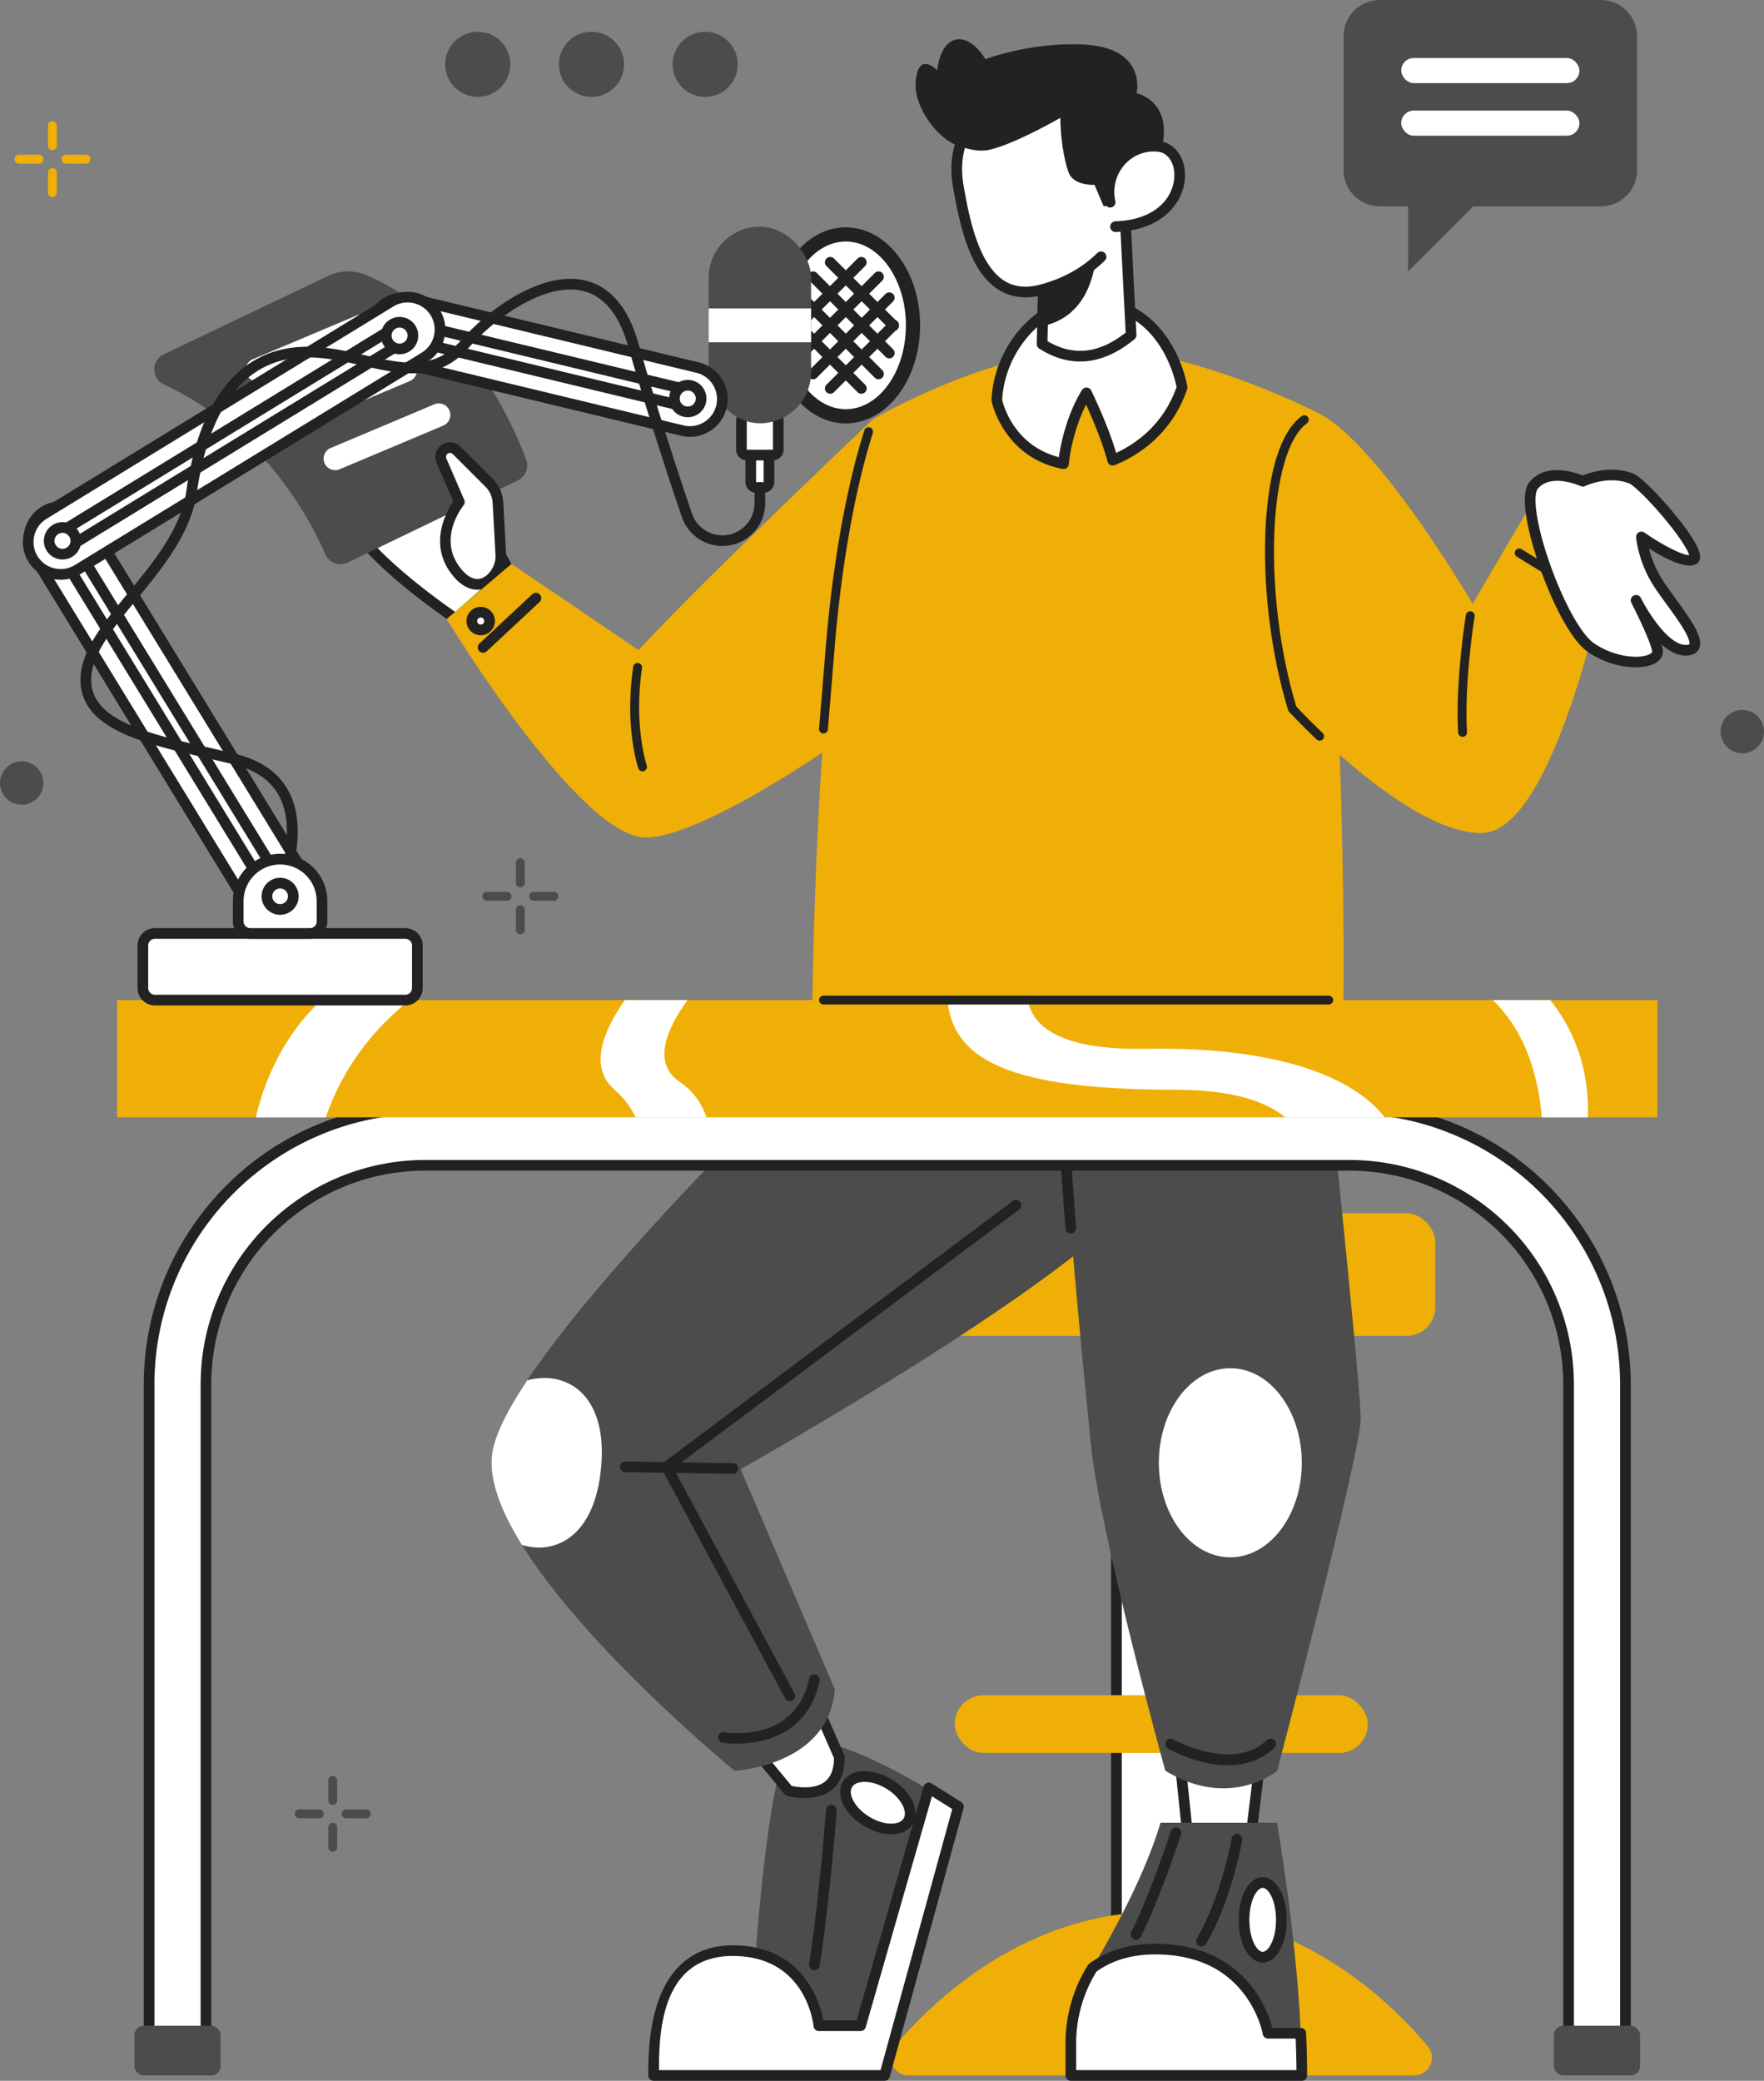 <svg xmlns="http://www.w3.org/2000/svg" id="b" width="992.92" height="1171.13"><rect width="100%" height="100%" fill="#808080" stroke="none"/><defs><style>.p{fill:#efaf07}.q{fill:#fff}.r{fill:#4c4c4c}.s{fill:#222}</style></defs><g id="c"><path d="M678.92 682.88v423h-50.5v-423z" class="q"/><path d="M678.92 1108.88h-50.5c-1.66 0-3-1.34-3-3v-423c0-1.66 1.34-3 3-3h50.5c1.66 0 3 1.34 3 3v423c0 1.66-1.34 3-3 3m-47.5-6h44.5v-417h-44.5z" class="s"/><rect width="308.5" height="69" x="499.42" y="682.88" class="p" rx="16.25" ry="16.25"/><rect width="232.5" height="32.5" x="537.42" y="954.13" class="p" rx="16.25" ry="16.25"/><path d="M795.95 1168.13H511.39c-8.55 0-13.21-9.99-7.7-16.52 22.36-26.54 74.04-75.73 149.98-75.73s127.62 49.19 149.98 75.73c5.51 6.54.85 16.52-7.7 16.52" class="p"/></g><g id="d"><path d="M448.92 978.4c-15.5 0-23.5 120.98-23.5 120.98v49.5h64.5l39.5-137.22s-49.76-33.26-80.5-33.26" class="r"/><path d="m522.79 1006.33-38.38 133.8h-23.5s-4-42.25-48.5-42.25-44.5 54-44.5 70.25h130l41.58-151.3z" class="q"/><path d="M497.92 1171.13h-130c-1.66 0-3-1.34-3-3 0-8.51 0-26.21 5.74-42.23 7.27-20.29 21.71-31.02 41.76-31.02 39.9 0 49.18 32.52 51.06 42.25h18.68l37.75-131.63a3.001 3.001 0 0 1 4.48-1.72l16.7 10.5c1.12.71 1.65 2.06 1.3 3.33l-41.58 151.3a3.006 3.006 0 0 1-2.89 2.21Zm-127-6h124.71l40.38-146.94-11.44-7.19-37.28 129.96a3 3 0 0 1-2.88 2.17h-23.5c-1.55 0-2.84-1.18-2.99-2.72-.16-1.61-4.35-39.53-45.51-39.53s-41.38 45.26-41.49 64.25" class="s"/><path d="M458.42 1108.88q-.225 0-.45-.03a3.004 3.004 0 0 1-2.52-3.42c6.16-40.66 9.44-86.31 9.47-86.76a3.002 3.002 0 1 1 5.99.43c-.03.46-3.33 46.34-9.53 87.24a2.996 2.996 0 0 1-2.96 2.55Z" class="s"/><ellipse cx="494.11" cy="1014.63" class="q" rx="12.25" ry="20" transform="rotate(-58.58 494.123 1014.64)"/><path d="M501.65 1032.39c-4.97 0-10.46-1.69-15.48-4.75-5.02-3.07-9.04-7.2-11.31-11.63-2.51-4.91-2.64-9.66-.37-13.38 4.46-7.3 16.57-7.75 27.58-1.02 5.02 3.07 9.04 7.2 11.31 11.63 2.51 4.91 2.64 9.66.37 13.38s-6.56 5.77-12.07 5.77zm-14.99-29.5c-3.35 0-5.94 1.06-7.05 2.88-1.54 2.52-.29 5.79.59 7.52 1.77 3.46 5 6.74 9.09 9.24s8.47 3.87 12.35 3.87h.02c1.94 0 5.42-.38 6.96-2.9s.29-5.79-.59-7.52c-1.77-3.46-5-6.74-9.09-9.24-4.38-2.68-8.75-3.85-12.28-3.85" class="s"/><path d="m422.42 981.88 21.5 26s29 8 28.5-19l-14-32z" class="q"/><path d="M452.92 1011.99c-5.28 0-9.47-1.12-9.8-1.21-.59-.16-1.12-.51-1.51-.98l-21.5-26c-.53-.65-.77-1.49-.66-2.32s.57-1.58 1.26-2.06l36-25c.74-.51 1.67-.67 2.53-.42.86.24 1.57.86 1.93 1.68l14 32c.16.36.24.75.25 1.15.16 8.46-2.35 14.76-7.45 18.72-4.52 3.51-10.24 4.44-15.05 4.44m-7.33-6.8c2.96.63 12.73 2.26 18.72-2.4 3.41-2.65 5.13-7.12 5.12-13.27l-12.29-28.1-30.32 21.06 18.78 22.71Z" class="s"/><path d="M645.92 665.88c-26 47-229 161-229 161l53 124c-3.5 43.25-56.5 45.75-56.5 45.75s-83-68.1-119.67-127.12c-11.55-18.58-18.51-36.26-16.83-50.63 1.22-10.48 8.55-25.05 19.82-41.97 53.19-79.89 194.18-212.03 194.18-212.03 141-125 181 54 155 101" class="r"/><path d="M337.92 829.88c-4.68 36.27-26.7 45.16-44.17 39.63-11.55-18.58-18.51-36.26-16.83-50.63 1.22-10.48 8.55-25.05 19.82-41.97 22.42-6.16 46.92 8.45 41.18 52.97" class="q"/><path d="M444.59 957.55c-1.07 0-2.1-.57-2.65-1.58l-69.33-129c-.7-1.31-.34-2.93.84-3.82L570 676c1.33-1 3.21-.72 4.2.6.99 1.33.72 3.21-.6 4.2L379.11 826.4l68.11 126.73a2.998 2.998 0 0 1-2.64 4.42Z" class="s"/><path d="M414.59 981.35c-4.65 0-7.72-.49-7.84-.51a3.015 3.015 0 0 1-2.46-3.46 3.01 3.01 0 0 1 3.46-2.46c1.63.27 39.95 6.25 47.73-30.17a3.01 3.01 0 0 1 3.56-2.31c1.62.35 2.65 1.94 2.31 3.56-6.68 31.26-33.32 35.34-46.76 35.34ZM412.58 829.55h-.05l-60.67-1a2.996 2.996 0 0 1-2.95-3.05 3 3 0 0 1 3-2.95h.05l60.67 1c1.66.03 2.98 1.39 2.95 3.05a3 3 0 0 1-3 2.95" class="s"/></g><g id="e"><path d="m709.42 990.02-6.5 53.32c0 5.31-33.5 8.16-33.5 0 0-2.96-6-59.07-6-59.07z" class="q"/><path d="M683.6 1051.45c-3 0-7.3-.23-10.77-1.32-5.57-1.74-6.41-5-6.41-6.79-.03-2.29-3.59-36.39-5.98-58.75a3.004 3.004 0 0 1 3.35-3.3l46 5.75c1.64.21 2.81 1.7 2.61 3.34l-6.48 53.19c-.41 7.79-21.41 7.88-22.31 7.88Zm-16.8-63.73c1.42 13.28 5.62 52.95 5.62 55.62.16.23 1.62 1.27 5.81 1.8 8.94 1.13 19.58-.93 21.76-2.53l6.09-49.99-39.28-4.91Zm33.12 55.62" class="s"/><path d="M732.75 1168.13h-130v-18.18c0-14.39 3.9-28.5 11.26-40.86.28-.47.57-.95.86-1.44 12.02-20.31 29.87-53.09 38.38-81.77h65.5s10.8 60.56 13.43 118.5c.36 8.02.57 16 .57 23.75" class="r"/><path d="M639.42 1091.8c-.46 0-.92-.11-1.36-.33a2.997 2.997 0 0 1-1.32-4.03c10.44-20.55 22.2-56.47 22.32-56.83a2.99 2.99 0 0 1 3.78-1.92c1.58.51 2.44 2.21 1.92 3.78-.49 1.49-12.02 36.72-22.67 57.68a3 3 0 0 1-2.68 1.64ZM676.25 1095.55c-.52 0-1.04-.13-1.52-.42a2.99 2.99 0 0 1-1.05-4.11c13.57-22.93 19.57-56 19.63-56.33a3.01 3.01 0 0 1 3.48-2.43c1.63.29 2.72 1.85 2.43 3.48-.25 1.4-6.26 34.48-20.37 58.33-.56.95-1.56 1.47-2.58 1.47Z" class="s"/><ellipse cx="710.75" cy="1080.55" class="q" rx="10.5" ry="21"/><path d="M710.75 1104.55c-7.7 0-13.5-10.32-13.5-24s5.8-24 13.5-24 13.5 10.32 13.5 24-5.8 24-13.5 24m0-42c-3.13 0-7.5 6.85-7.5 18s4.37 18 7.5 18 7.5-6.85 7.5-18-4.37-18-7.5-18" class="s"/><path d="M732.75 1168.13h-130v-18.18c0-14.39 3.9-28.5 11.26-40.86.28-.47.57-.95.86-1.44 8.19-6.08 19.6-10.65 35.38-10.65 55.5 0 63.5 47.38 63.5 47.38h18.43c.36 8.02.57 16 .57 23.75" class="q"/><path d="M732.75 1171.13h-130c-1.66 0-3-1.34-3-3v-18.18a82.9 82.9 0 0 1 11.68-42.39l.86-1.43c.2-.34.47-.64.79-.88 10.05-7.46 22.55-11.24 37.17-11.24 29.91 0 46.39 13.53 54.96 24.88 6.9 9.14 9.85 18.23 10.94 22.5h16.03c1.6 0 2.92 1.26 3 2.87.38 8.47.57 16.5.57 23.88 0 1.66-1.34 3-3 3Zm-127-6h123.99c-.04-5.6-.18-11.54-.43-17.75h-15.55c-1.46 0-2.71-1.06-2.96-2.5-.02-.11-2.05-11.46-10.53-22.59C689 1107.5 672.18 1100 650.26 1100c-13.07 0-24.2 3.27-33.12 9.71l-.55.92a76.9 76.9 0 0 0-10.84 39.32z" class="s"/><path d="M741.92 550.88s24 227.67 24 247.33-47 198.42-47 198.42-26.39 22.25-63 0c0 0-37-133.75-42-184.75s-17.22-168.94-16.38-228.09 105.38-119.91 144.38-32.91" class="r"/><path d="M602.75 694.21c-1.55 0-2.86-1.19-2.99-2.76-3.8-47.71-5.56-83.95-5.22-107.7.15-10.39 3.41-21.39 9.43-31.8a3.016 3.016 0 0 1 4.1-1.1c1.43.83 1.92 2.66 1.09 4.1-5.51 9.53-8.49 19.51-8.62 28.88-.33 23.56 1.42 59.61 5.2 107.13.13 1.65-1.1 3.1-2.75 3.23h-.24Z" class="s"/><ellipse cx="692.52" cy="823.29" class="q" rx="40.23" ry="53.21"/><path d="M691.14 993.5c-17.07 0-32.73-8.78-33.71-9.34-1.44-.82-1.94-2.65-1.12-4.09s2.65-1.94 4.09-1.12c.44.25 33.38 18.62 52.79.42a3 3 0 0 1 4.24.14 3 3 0 0 1-.14 4.24c-7.82 7.33-17.19 9.76-26.16 9.76Z" class="s"/></g><g id="f"><path d="m286.79 321.71-36.88-66.83-50.67 43.17c13.37 16.88 33.34 33.57 57.17 50.17l30.38-26.5Z" class="q"/><path d="M256.42 351.21c-.6 0-1.2-.18-1.71-.54-26.4-18.38-45.3-34.99-57.8-50.77-1-1.27-.82-3.1.41-4.15l50.67-43.17a2.995 2.995 0 0 1 4.57.83l36.88 66.83c.68 1.24.41 2.78-.65 3.71l-30.38 26.5a3 3 0 0 1-1.97.74Zm-53-52.78c11.82 14.27 29.13 29.35 52.79 45.98l26.78-23.37-33.93-61.5z" class="s"/><path d="M92.29 216.42c24.31 11.24 65.1 37.74 90.88 95.56 2.15 4.83 7.9 6.9 12.66 4.6l95.59-46.16a9.4 9.4 0 0 0 4.73-11.74c-7.99-21.51-34.18-79.93-89.72-103.74-7-3-14.94-2.91-21.81.37l-92.4 44.1c-7.18 3.43-7.14 13.68.07 17.01" class="r"/><path d="m191.19 264.12 58.33-24.58c3.31-1.39 4.86-5.21 3.47-8.51s-5.21-4.86-8.51-3.47l-58.33 24.58c-3.31 1.39-4.86 5.21-3.47 8.51s5.21 4.86 8.51 3.47M172.36 239.05l58.33-24.58c3.31-1.39 4.86-5.21 3.47-8.51s-5.21-4.86-8.51-3.47l-58.33 24.58c-3.31 1.39-4.86 5.21-3.47 8.51s5.21 4.86 8.51 3.47M147.32 214.18l58.33-24.58c3.31-1.39 4.86-5.21 3.47-8.51s-5.21-4.86-8.51-3.47l-58.33 24.58c-3.31 1.39-4.86 5.21-3.47 8.51s5.21 4.86 8.51 3.47M249.4 253.65a5.24 5.24 0 0 0-.91 5.57l10.09 23.33s-15.83 19.5-2.67 37.83c13.17 18.33 26.5 2.83 26-7.5-.34-7.08-1.16-21.6-1.63-30.03-.24-4.17-2-8.09-4.95-11.04l-18.35-18.35a5.224 5.224 0 0 0-7.59.21Z" class="q"/><path d="M268.7 331.88c-4.12 0-9.63-1.96-15.22-9.75-12.13-16.89-1.88-34.72 1.67-39.95l-9.42-21.76a8.25 8.25 0 0 1 1.43-8.76 8.27 8.27 0 0 1 5.9-2.73 8.25 8.25 0 0 1 6.04 2.41l18.35 18.35a19.95 19.95 0 0 1 5.82 13c.46 8.15 1.29 22.89 1.63 30.06.33 6.77-4.37 15.79-11.89 18.41-1.14.4-2.62.74-4.33.74Zm-17.07-76.22c-.58.65-.73 1.58-.39 2.37l10.09 23.33c.44 1.03.28 2.21-.42 3.08-.58.72-14.2 17.98-2.56 34.19 2.95 4.11 7.55 8.64 12.7 6.85 4.77-1.66 8.09-7.95 7.87-12.45-.35-7.15-1.17-21.87-1.63-30.01-.19-3.43-1.64-6.66-4.07-9.09l-18.35-18.35c-.44-.44-1.01-.67-1.64-.65-.62.02-1.18.28-1.6.74Z" class="s"/><path d="M491.18 236.14s-95.26 90.24-131.76 129.74l-71.5-48.5-36.5 31s74.5 123 112 123 144.5-75.5 180-110 27.53-172.48-52.24-125.24" class="p"/><path d="M361.67 434.13c-1.04 0-2.01-.65-2.37-1.69-.32-.95-7.89-23.71-2.86-57.18.21-1.37 1.48-2.3 2.84-2.1 1.37.21 2.31 1.48 2.1 2.84-4.84 32.18 2.57 54.6 2.65 54.82.44 1.31-.26 2.73-1.56 3.17-.27.09-.54.13-.8.13Z" class="s"/><path d="m271.92 364.38 29.75-27.75" class="q"/><path d="M271.92 367.38a2.995 2.995 0 0 1-2.04-5.19l29.75-27.75a3 3 0 0 1 4.24.15 3 3 0 0 1-.15 4.24l-29.75 27.75c-.58.54-1.31.81-2.05.81Z" class="s"/><circle cx="270.58" cy="349.55" r="5" class="q"/><path d="M270.58 357.55c-4.41 0-8-3.59-8-8s3.59-8 8-8 8 3.59 8 8-3.59 8-8 8m0-10c-1.1 0-2 .9-2 2s.9 2 2 2 2-.9 2-2-.9-2-2-2" class="s"/></g><g id="g"><path d="M742.83 232.87s-83.74-43.26-141.13-35.91-110.52 39.18-110.52 39.18c-35.98 102.68-34.29 375.78-34.29 375.78s64.25 17.02 237.8 7.7l2.52-44.28c.19-3.4 3.03-6.04 6.44-5.99 3.53.05 6.34 2.97 6.26 6.49l-.97 43.99c26.24-.06 46.27-3.12 46.27-3.12 5.49-185.79-12.38-383.85-12.38-383.85Z" class="p"/><path d="M463.53 412.81h-.21a2.5 2.5 0 0 1-2.29-2.7l4.02-48.86c3.92-45.41 11.54-87.69 21.48-119.08a2.505 2.505 0 0 1 3.14-1.63c1.32.42 2.05 1.82 1.63 3.14-9.83 31.05-17.38 72.95-21.27 117.99l-4.02 48.85a2.494 2.494 0 0 1-2.49 2.29Z" class="s"/><path d="M665.38 218.09c-8.49 24.9-27.2 36.16-39.08 40.92-4.46-16.94-14.76-37.88-14.76-37.88-8.56 13.93-12.28 31.77-12.91 39.83-31.69-6.13-37.54-35.68-37.54-35.68 1.47-30.19 25.44-54.69 47.56-55.65 48.89-2.12 56.72 48.46 56.72 48.46Z" class="q"/><path d="M598.63 263.97c-.19 0-.38-.02-.57-.05-33.29-6.43-39.85-37.73-39.91-38.05-.05-.24-.07-.48-.05-.73 1.62-33.25 27.88-57.52 50.42-58.5 26.69-1.15 41.55 12.84 49.34 24.79 8.33 12.77 10.4 25.66 10.48 26.2.07.48.03.97-.12 1.43-9.07 26.58-29.45 38.19-40.8 42.74-.8.32-1.7.28-2.46-.1a3 3 0 0 1-1.55-1.92c-3-11.41-8.79-24.83-12.09-32.07-6.08 12.07-9.11 26.15-9.69 33.49a3 3 0 0 1-1.17 2.15c-.53.4-1.17.61-1.82.61Zm-34.52-38.93c.73 3.18 6.76 25.73 31.91 32.26 1.22-8.93 4.96-24.7 12.96-37.73.57-.93 1.63-1.48 2.7-1.43 1.09.05 2.07.69 2.55 1.67.4.81 9.22 18.83 14.03 35.09 10.55-4.87 26.39-15.47 34.02-37.05-.54-2.76-2.93-13.22-9.56-23.31-10.09-15.36-24.86-22.73-43.94-21.91-19.83.86-43.06 23.42-44.67 52.4Z" class="s"/></g><g id="h"><path d="M742.83 232.87c34.09 18.01 86.09 107.01 86.09 107.01l31.25-53.25 46.01 27.89s-29.76 154.36-72.26 154.36-106.5-70-106.5-70c-21-69-16.58-163.33 15.41-166.01" class="p"/><path d="M823.25 414.71c-1.32 0-2.42-1.03-2.49-2.36-1.66-28.94 4.3-65.84 4.36-66.21.22-1.36 1.5-2.29 2.87-2.06 1.36.22 2.29 1.51 2.06 2.87-.06.36-5.94 36.74-4.3 65.12.08 1.38-.97 2.56-2.35 2.64zM895.61 338.56c-.45 0-.9-.12-1.31-.37l-40.48-24.84a2.5 2.5 0 0 1-.82-3.44 2.5 2.5 0 0 1 3.44-.82l40.48 24.84c1.18.72 1.54 2.26.82 3.44-.47.77-1.29 1.19-2.13 1.19" class="s"/><circle cx="892.51" cy="318.35" r="4.29" class="q"/><path d="M892.51 325.65c-4.02 0-7.29-3.27-7.29-7.29s3.27-7.29 7.29-7.29 7.29 3.27 7.29 7.29-3.27 7.29-7.29 7.29m0-8.59c-.71 0-1.29.58-1.29 1.29s.58 1.29 1.29 1.29 1.29-.58 1.29-1.29-.58-1.29-1.29-1.29M742.78 416.87c-.62 0-1.24-.23-1.73-.69-9.39-8.97-15.42-15.55-15.48-15.61-.25-.27-.44-.6-.55-.96-9.26-30.43-13.93-66.46-12.81-98.84.68-19.72 4.25-54.59 20.47-66.56 1.11-.82 2.68-.58 3.5.53s.58 2.68-.53 3.5c-21.99 16.23-24.98 96.52-6.01 159.37 1.45 1.56 6.93 7.39 14.86 14.96 1 .95 1.04 2.54.08 3.53-.49.51-1.15.77-1.81.77Z" class="s"/><path d="M890.92 270.88s-18.67-8.67-27.67 2.33 15.33 79.67 32.33 91.33 39 9.33 37.33 1.33-12-28-12-28 14.81 30.02 29.33 28c12-1.67-8-24-16.67-37.33s-9.67-26.33-9.67-26.33 23.33 16.33 29.33 12.67-27.78-42.84-35.33-45.67c-13.33-5-27 1.67-27 1.67Z" class="q"/><path d="M920.7 375.58c-8.13 0-18.23-2.68-26.82-8.56-14.62-10.03-31.58-53.94-34.92-77.28-1.31-9.19-.67-15.21 1.96-18.43 8.98-10.98 25.25-5.58 29.97-3.7 3.92-1.61 16-5.74 28.07-1.21 6.04 2.27 19.93 18.55 21.5 20.4 5.89 6.96 15.86 19.58 16.46 25.87.28 2.97-1.38 4.33-2.11 4.77-5.47 3.34-17.95-3.28-26.66-8.79 1.21 4.76 3.54 11.49 7.94 18.27 1.86 2.86 4.26 6.16 6.81 9.65 10.05 13.79 15.98 22.58 13.54 28.33-.65 1.53-2.18 3.45-5.78 3.95-5.5.76-10.81-2.03-15.5-6.17.29.94.53 1.82.69 2.59.61 2.95-.63 5.7-3.42 7.56-2.7 1.8-6.86 2.76-11.73 2.76Zm-44.24-104.94c-4.01 0-8.1 1.07-10.89 4.48-.53.64-2.13 3.53-.66 13.78 3.37 23.63 20.31 64.9 32.37 73.18 12.17 8.35 26.97 8.99 31.82 5.76 1.01-.68.92-1.11.88-1.34-1.33-6.36-8.75-21.35-11.05-25.9-.33-.63-.56-1.1-.7-1.38a3.005 3.005 0 0 1 1.34-4.01c1.47-.74 3.26-.16 4.02 1.3.06.11.3.57.67 1.3 4.27 8.12 16.05 26.43 25.59 25.1.86-.12 1.08-.34 1.08-.34 0-.01.75-1.5-2.73-7.59-2.57-4.5-6.41-9.77-10.13-14.88-2.59-3.56-5.04-6.92-6.99-9.92-8.98-13.82-10.1-27.18-10.14-27.74-.09-1.16.5-2.26 1.5-2.84 1.01-.58 2.25-.52 3.21.15 10.2 7.14 21.39 12.73 25.16 12.73h.03c-.78-2.71-4.91-9.88-14.4-21.18-9.04-10.77-17.19-18.4-19.56-19.29-11.98-4.5-24.5 1.49-24.63 1.55-.81.4-1.76.41-2.58.03-.13-.06-6.57-2.97-13.2-2.97Z" class="s"/></g><g id="i"><path d="m632.54 107.17 1.53 30.04 2.62 51.39c-16.32 13.39-32.99 15.97-50.12 5.07l.52-24.01.79-36.36 44.65-26.13Z" class="q"/><path d="M608.01 203.47c-7.73 0-15.43-2.42-23.05-7.28a3.02 3.02 0 0 1-1.39-2.6l1.32-60.37c.02-1.04.58-2 1.48-2.52l44.66-26.13a3 3 0 0 1 4.51 2.44l4.14 81.43c.05.95-.36 1.87-1.09 2.47-10.19 8.37-20.42 12.55-30.58 12.55Zm-18.41-11.46c14.56 8.61 28.98 7.04 44.01-4.79l-3.82-74.97-38.95 22.79z" class="s"/><path d="M617.12 116.19c.81 13.56 5.63 59.58-30.33 67.38l1.1-50.27z" class="s"/></g><g id="j"><path d="M541.89 117.89c5.19 24.31 15.55 52.94 44.55 45.12 34.47-9.3 54.42-36.59 51.07-70s-20.8-50.54-60.35-42.32c-3.53.73-6.82 1.71-9.87 2.9-22.31 8.73-31.78 29.06-27.89 51.26.7 4.01 1.5 8.45 2.49 13.04" class="q"/><path d="M577.19 167.32c-5.6 0-10.71-1.45-15.26-4.35-15.97-10.17-21.52-35.06-25.48-57.59-2.38-13.57-.07-26.17 6.67-36.42 7.09-10.79 18.66-18.12 33.44-21.19 1.62-.34 3.21.7 3.55 2.33.34 1.62-.7 3.21-2.33 3.55-25.97 5.4-39.87 25.3-35.42 50.71 2.69 15.37 7.71 43.97 22.79 53.57 5.75 3.66 12.46 4.38 20.52 2.21 12.85-3.47 23.6-9.43 31.97-17.74a2.99 2.99 0 0 1 4.24.02 2.99 2.99 0 0 1-.02 4.24c-8.99 8.92-20.96 15.58-34.63 19.27-3.5.94-6.85 1.42-10.04 1.42Z" class="s"/><path d="M648.64 98.13s-4.2 8.01-9.84 14.96l-17.57 3.04-5.15-12.11s-11.28.74-14.43-6.58c0 0-.08-.16-.21-.51-.87-2.42-4.38-13.23-4.6-30.61 0 0-25.67 14.88-40.19 18.04-5.22 1.14-11.61-.21-17.67-2.42-12.12-4.42-24.23-22.04-23.62-34.93 0-.08 0-.16.01-.25 1.12-18.91 12.2-7.11 12.2-7.11s1.12-15.25 10.36-17.35c9.28-2.1 16.73 11.05 16.73 11.05s24.41-9.59 54.58-8.32c36.8 1.55 30.53 27.46 30.53 27.46s27.56 5.62 8.84 45.64Z" class="s"/><path d="M624.87 113.81c-3.05-13.78 5.32-27.8 19.08-30.94 2.8-.64 5.78-.83 8.89-.34 17.78 2.76 17.67 43.47-24.92 45.05z" class="q"/><path d="M627.92 130.58a3 3 0 0 1-3-2.89 3 3 0 0 1 2.89-3.11c23.47-.87 32.54-13.89 33.18-24.78.44-7.45-3.18-13.47-8.61-14.31-2.54-.4-5.15-.29-7.76.3-12.01 2.74-19.55 15.01-16.82 27.36.36 1.62-.66 3.22-2.28 3.58-1.61.36-3.22-.66-3.58-2.28-3.45-15.56 6.13-31.04 21.34-34.51 3.36-.76 6.73-.89 10.02-.38 8.55 1.33 14.3 9.99 13.68 20.59-.85 14.45-13.22 29.47-38.95 30.42h-.11Z" class="s"/></g><g id="k"><path d="M914.92 779.38v376.75h-32V779.38c0-17.1-3.46-33.3-9.7-48.07-9.36-22.14-25.04-41.03-44.76-54.35a122.8 122.8 0 0 0-32.31-15.53c-11.59-3.6-23.91-5.55-36.73-5.55h-520c-12.82 0-25.14 1.95-36.73 5.55s-22.45 8.87-32.31 15.53c-19.72 13.32-35.4 32.21-44.76 54.35-6.24 14.77-9.7 30.97-9.7 48.07v376.75h-32V779.38c0-16.07 2.45-31.62 6.99-46.24a154.6 154.6 0 0 1 19.58-40.71c16.76-24.81 40.47-44.51 68.4-56.32 18.61-7.88 39.1-12.23 60.53-12.23h520c21.43 0 41.92 4.35 60.53 12.23 27.93 11.81 51.64 31.51 68.4 56.32 8.39 12.4 15.03 26.09 19.58 40.71 4.54 14.62 6.99 30.17 6.99 46.24" class="q"/><path d="M914.92 1159.13h-32c-1.66 0-3-1.34-3-3V779.38c0-16.26-3.18-32.04-9.46-46.9-9.11-21.55-24.21-39.88-43.68-53.03a120 120 0 0 0-31.52-15.15 120.8 120.8 0 0 0-35.84-5.42h-520c-12.21 0-24.27 1.82-35.84 5.42a120 120 0 0 0-31.52 15.15c-19.46 13.15-34.57 31.49-43.68 53.03-6.28 14.86-9.46 30.64-9.46 46.9v376.75c0 1.66-1.34 3-3 3h-32c-1.66 0-3-1.34-3-3V779.38c0-16.05 2.4-31.91 7.12-47.13a157.6 157.6 0 0 1 19.96-41.5c17.27-25.57 41.38-45.42 69.72-57.4 19.54-8.27 40.3-12.47 61.7-12.47h520c21.4 0 42.16 4.19 61.7 12.47 28.33 11.98 52.44 31.83 69.72 57.4a157.6 157.6 0 0 1 19.96 41.5c4.73 15.22 7.12 31.08 7.12 47.13v376.75c0 1.66-1.34 3-3 3m-29-6h26V779.38c0-15.45-2.31-30.7-6.85-45.35a151.9 151.9 0 0 0-19.2-39.92c-16.63-24.61-39.82-43.71-67.08-55.24-18.8-7.96-38.77-11.99-59.36-11.99H239.42c-20.59 0-40.57 4.04-59.36 11.99-27.26 11.53-50.46 30.63-67.08 55.24a151.3 151.3 0 0 0-19.2 39.92c-4.55 14.65-6.85 29.9-6.85 45.35v373.75h26V779.38c0-17.07 3.34-33.63 9.94-49.24 9.56-22.62 25.42-41.87 45.84-55.67a125.7 125.7 0 0 1 33.1-15.91c12.14-3.77 24.8-5.69 37.62-5.69h520c12.82 0 25.48 1.91 37.62 5.69 11.73 3.64 22.87 9 33.1 15.91 20.43 13.8 36.28 33.05 45.84 55.67 6.59 15.61 9.94 32.17 9.94 49.24v373.75Z" class="s"/><rect width="48.5" height="28" x="75.67" y="1140.13" class="r" rx="5.25" ry="5.25"/><rect width="48.5" height="28" x="874.67" y="1140.13" class="r" rx="5.25" ry="5.25" transform="rotate(-180 898.915 1154.13)"/><path d="M65.92 562.88h867v66h-867z" class="p"/><path d="M662.58 613.36c31.84.05 50.29 6.88 60.9 15.52h56c-18.02-23-60.78-39.93-134.9-38.6-48.93.88-63.52-13.24-66.01-27.4h-45.18c3.02 38.31 46.26 50.34 129.19 50.48" class="q"/><path d="M747.92 565.38H463.53a2.5 2.5 0 0 1 0-5h284.39a2.5 2.5 0 0 1 0 5" class="s"/><path d="M872.58 562.88h-32.29c19.55 18.79 25.88 45.4 27.54 66h25.91c1.05-29.27-9-50.8-21.16-66M345.92 613.36c5.38 4.64 9.21 9.96 11.89 15.52h39.93c-2.75-7.75-7.46-14.87-15.15-20-15.76-10.5-7.24-29.92 4.4-46H351.7c-11.68 16.64-20.77 37.55-5.78 50.48M230.62 562.88h-49.64c-23.23 21.37-32.98 48.82-37 66h39.42c10.85-31.87 31-53.17 47.22-66" class="q"/></g><g id="l"><ellipse cx="476.08" cy="183.13" class="s" rx="41.83" ry="55.18"/><path d="M476.08 230.3c-18.66 0-33.83-21.16-33.83-47.18s15.18-47.18 33.83-47.18 33.83 21.16 33.83 47.18-15.18 47.18-33.83 47.18" class="q"/><path d="M449.17 186.31a3 3 0 0 1-2.07-5.17l.18-.18 35.44-35.45a3 3 0 0 1 4.24 0 3 3 0 0 1 0 4.24l-35.73 35.73c-.58.55-1.33.83-2.07.83ZM451.61 201.7c-.77 0-1.54-.29-2.12-.88a3 3 0 0 1 0-4.24l42.9-42.91a3 3 0 0 1 4.24 0 3 3 0 0 1 0 4.24l-42.9 42.91c-.59.59-1.35.88-2.12.88M457.66 213.47c-.77 0-1.54-.29-2.12-.88a3 3 0 0 1 0-4.24l42.9-42.91a3 3 0 0 1 4.24 0 3 3 0 0 1 0 4.24l-42.9 42.91c-.59.59-1.35.88-2.12.88M467.33 221.62c-.77 0-1.54-.29-2.12-.88a3 3 0 0 1 0-4.24l35.62-35.62a2.99 2.99 0 0 1 4.24-.1c1.2 1.14 1.25 3.04.1 4.24l-.18.18-35.55 35.54c-.59.59-1.35.88-2.12.88Z" class="s"/><path d="M503.01 186.31c-.77 0-1.54-.29-2.12-.88l-35.68-35.68a3 3 0 0 1 0-4.24 3 3 0 0 1 4.24 0l35.68 35.68a3 3 0 0 1-2.12 5.12M500.57 201.7c-.77 0-1.54-.29-2.12-.88l-42.9-42.91a3 3 0 0 1 0-4.24 3 3 0 0 1 4.24 0l42.9 42.91a3 3 0 0 1-2.12 5.12M494.51 213.47c-.77 0-1.54-.29-2.12-.88l-42.9-42.91a3 3 0 0 1 0-4.24 3 3 0 0 1 4.24 0l42.9 42.91a3 3 0 0 1-2.12 5.12M484.84 221.62c-.77 0-1.54-.29-2.12-.88l-35.68-35.68a3 3 0 0 1 0-4.24 3 3 0 0 1 4.24 0l35.68 35.68a3 3 0 0 1-2.12 5.12" class="s"/><rect width="10.25" height="21.5" x="422.58" y="252.9" class="q" rx="3.12" ry="3.12"/><path d="M429.71 277.4h-4c-3.38 0-6.12-2.75-6.12-6.12v-15.25c0-3.38 2.75-6.12 6.12-6.12h4c3.38 0 6.12 2.75 6.12 6.12v15.25c0 3.38-2.75 6.12-6.12 6.12m-4-21.5c-.07 0-.12.06-.12.12v15.25c0 .07.06.12.12.12h4c.07 0 .12-.06.12-.12v-15.25c0-.07-.06-.12-.12-.12z" class="s"/><rect width="20.75" height="22.5" x="417.33" y="233.65" class="q" rx="3.13" ry="3.13"/><path d="M434.96 259.15h-14.5c-3.38 0-6.12-2.75-6.12-6.12v-16.25c0-3.38 2.75-6.12 6.12-6.12h14.5c3.38 0 6.12 2.75 6.12 6.12v16.25c0 3.38-2.75 6.12-6.12 6.12m-14.5-22.5c-.07 0-.12.06-.12.12v16.25c0 .07.06.12.12.12h14.5c.07 0 .12-.06.12-.12v-16.25c0-.07-.06-.12-.12-.12z" class="s"/><rect width="57.67" height="110.67" x="398.88" y="127.56" class="r" rx="28.83" ry="28.83"/><path d="M398.88 173.6h57.67v19.05h-57.67zM406.08 228.88c-2.36 9.8-12.21 15.83-22.01 13.48l-161.2-38.77c-9.8-2.36-15.83-12.21-13.48-22.01 2.36-9.8 12.21-15.83 22.01-13.48l161.2 38.77c9.8 2.36 15.83 12.21 13.48 22.01" class="q"/><path d="M388.38 245.87c-1.67 0-3.35-.2-5.01-.6l-161.2-38.77c-5.52-1.33-10.19-4.72-13.15-9.57a21.16 21.16 0 0 1-2.54-16.06c1.33-5.52 4.72-10.19 9.57-13.15a21.16 21.16 0 0 1 16.06-2.54l161.2 38.77c11.39 2.74 18.43 14.24 15.69 25.63-1.33 5.52-4.72 10.19-9.57 13.15a21.13 21.13 0 0 1-11.06 3.14Zm-161.27-75.29c-2.78 0-5.51.76-7.93 2.25a15.16 15.16 0 0 0-6.86 9.44c-.95 3.96-.31 8.05 1.82 11.53s5.48 5.91 9.44 6.86l161.2 38.77c8.18 1.97 16.43-3.08 18.39-11.26 1.97-8.18-3.08-16.43-11.26-18.39l-161.2-38.77c-1.19-.29-2.4-.43-3.59-.43Z" class="s"/><rect width="9.5" height="163.3" x="302.99" y="123.58" class="q" rx="4.75" ry="4.75" transform="rotate(103.52 307.741 205.241)"/><path d="M382.51 230.96c-.6 0-1.21-.07-1.81-.22l-149.54-35.97c-2.01-.48-3.72-1.72-4.8-3.49s-1.41-3.85-.93-5.86c1-4.16 5.19-6.72 9.35-5.72l149.54 35.97a7.68 7.68 0 0 1 4.8 3.49 7.73 7.73 0 0 1 .93 5.86c-.85 3.55-4.04 5.94-7.54 5.94m-149.54-45.47c-.32 0-.63.09-.91.26-.4.24-.68.63-.79 1.08s-.04.92.21 1.32c.24.4.63.68 1.08.79l149.54 35.97c.45.11.92.04 1.32-.21.4-.24.68-.63.79-1.08s.04-.92-.21-1.32c-.24-.4-.63-.68-1.08-.79l-149.54-35.97c-.14-.03-.28-.05-.41-.05" class="s"/><circle cx="387.12" cy="224.32" r="7.5" class="q"/><path d="M387.14 234.82c-.82 0-1.65-.1-2.47-.29-2.73-.66-5.04-2.33-6.5-4.73a10.43 10.43 0 0 1-1.25-7.94c.66-2.73 2.33-5.04 4.73-6.5 2.39-1.46 5.21-1.91 7.94-1.25s5.04 2.33 6.5 4.73 1.91 5.21 1.25 7.94-2.33 5.04-4.73 6.5a10.45 10.45 0 0 1-5.46 1.55Zm-.02-15a4.52 4.52 0 0 0-4.38 3.45c-.28 1.17-.09 2.38.54 3.4a4.5 4.5 0 0 0 2.79 2.03c1.17.28 2.38.09 3.4-.54a4.504 4.504 0 0 0-1.29-8.22c-.35-.08-.71-.13-1.05-.13Z" class="s"/><rect width="36.5" height="265.5" x="76.06" y="268.23" class="q" rx="18.25" ry="18.25" transform="rotate(-31.48 94.296 400.934)"/><path d="M154.13 519.88c-7.16 0-14.15-3.61-18.16-10.15L16.4 314.43a21.16 21.16 0 0 1-2.54-16.06c1.33-5.52 4.72-10.19 9.57-13.15 4.84-2.96 10.54-3.86 16.06-2.54 5.52 1.33 10.19 4.72 13.15 9.57l119.57 195.3c6.12 9.99 2.97 23.1-7.03 29.22a21.15 21.15 0 0 1-11.06 3.12ZM34.5 288.09c-2.71 0-5.46.72-7.94 2.24-7.17 4.39-9.43 13.8-5.04 20.97l119.57 195.3c4.39 7.17 13.79 9.43 20.97 5.04 7.17-4.39 9.43-13.8 5.04-20.97L47.53 295.37c-2.87-4.69-7.89-7.28-13.03-7.28m-9.5-.32h.01z" class="s"/><rect width="9.5" height="226.5" x="89.56" y="287.73" class="q" rx="4.75" ry="4.75" transform="rotate(-31.48 94.296 400.934)"/><path d="M150.98 501.27c-.61 0-1.22-.07-1.83-.22a7.68 7.68 0 0 1-4.8-3.49L31.05 312.5a7.73 7.73 0 0 1-.93-5.86 7.68 7.68 0 0 1 3.49-4.8c3.64-2.23 8.42-1.08 10.66 2.56l113.31 185.07a7.73 7.73 0 0 1 .93 5.86 7.68 7.68 0 0 1-3.49 4.8 7.64 7.64 0 0 1-4.03 1.14ZM37.66 306.7c-.31 0-.63.08-.91.26-.4.24-.68.63-.79 1.08s-.04.92.21 1.32l113.31 185.07c.5.82 1.58 1.08 2.41.58.82-.5 1.08-1.58.58-2.41L39.16 307.53c-.33-.54-.91-.84-1.5-.84Zm-2.48-2.3" class="s"/><circle cx="35.18" cy="304.4" r="7.5" class="q"/><path d="M35.2 314.9c-3.54 0-6.99-1.78-8.97-5.02-3.02-4.94-1.47-11.41 3.47-14.44 4.94-3.02 11.41-1.47 14.44 3.47 1.46 2.39 1.91 5.21 1.25 7.94s-2.33 5.04-4.73 6.5a10.5 10.5 0 0 1-5.47 1.54Zm-.03-15c-.8 0-1.61.21-2.34.66a4.504 4.504 0 0 0 1.3 8.22c1.17.28 2.38.09 3.4-.54a4.5 4.5 0 0 0 2.03-2.79c.28-1.17.09-2.38-.54-3.4a4.52 4.52 0 0 0-3.85-2.15" class="s"/><rect width="36.5" height="265.5" x="113.52" y="112.51" class="q" rx="18.25" ry="18.25" transform="rotate(-121.48 131.756 245.267)"/><path d="M34.15 326.29c-7.16 0-14.15-3.61-18.16-10.15-6.12-9.99-2.97-23.1 7.03-29.22l195.3-119.57c9.99-6.12 23.1-2.97 29.22 7.03 6.12 9.99 2.97 23.1-7.03 29.22L45.21 323.17a21.15 21.15 0 0 1-11.06 3.12m-13.04-13.28c4.39 7.17 13.8 9.43 20.97 5.04l195.3-119.57c7.17-4.39 9.43-13.8 5.04-20.97s-13.8-9.43-20.97-5.04L26.15 292.04c-7.17 4.39-9.43 13.8-5.04 20.97" class="s"/><rect width="9.5" height="226.5" x="127.02" y="132.01" class="q" rx="4.75" ry="4.75" transform="rotate(-121.48 131.756 245.267)"/><path d="M39.24 309.67c-.61 0-1.22-.07-1.83-.22-2.01-.48-3.72-1.72-4.8-3.49s-1.41-3.85-.93-5.86a7.68 7.68 0 0 1 3.49-4.8l185.07-113.31a7.73 7.73 0 0 1 5.86-.93 7.68 7.68 0 0 1 4.8 3.49 7.73 7.73 0 0 1 .93 5.86 7.68 7.68 0 0 1-3.49 4.8L43.27 308.52a7.64 7.64 0 0 1-4.03 1.14ZM224.3 186.86c-.31 0-.63.08-.91.26L38.32 300.43c-.4.24-.68.63-.79 1.08s-.04.92.21 1.32c.24.4.63.68 1.08.79s.92.04 1.32-.21L225.21 190.1c.4-.24.68-.63.79-1.08s.04-.92-.21-1.32c-.33-.54-.91-.84-1.5-.84Z" class="s"/><circle cx="35.18" cy="304.4" r="7.5" class="q"/><path d="M35.2 314.9c-3.54 0-6.99-1.78-8.97-5.02-3.02-4.94-1.47-11.41 3.47-14.44 4.94-3.02 11.42-1.47 14.44 3.47 1.46 2.39 1.91 5.21 1.25 7.94s-2.33 5.04-4.73 6.5a10.5 10.5 0 0 1-5.47 1.54Zm-2.37-14.34a4.504 4.504 0 0 0 1.3 8.22c1.17.28 2.38.09 3.4-.54a4.5 4.5 0 0 0 2.03-2.79c.28-1.17.09-2.38-.54-3.4a4.51 4.51 0 0 0-6.19-1.49" class="s"/><circle cx="224.92" cy="188.88" r="7.5" class="q"/><path d="M224.93 199.38c-3.54 0-6.99-1.78-8.97-5.02a10.43 10.43 0 0 1-1.25-7.94 10.43 10.43 0 0 1 4.73-6.5c4.94-3.02 11.41-1.47 14.44 3.47 3.02 4.94 1.46 11.42-3.47 14.44a10.5 10.5 0 0 1-5.47 1.54Zm-2.36-14.34a4.51 4.51 0 0 0-1.49 6.19 4.51 4.51 0 0 0 6.19 1.49c2.12-1.3 2.78-4.07 1.49-6.19s-4.07-2.78-6.19-1.49" class="s"/><path d="M157.67 507.46a3 3 0 0 1-.92-.15 3.004 3.004 0 0 1-1.94-3.77c8.19-25.45 8.85-43.77 2.03-56-4.81-8.62-13.25-14.32-25.79-17.42-4.95-1.22-10.11-2.41-15.11-3.56-35.84-8.25-72.9-16.77-70.51-46.42 1.25-15.55 13.63-30.56 26.73-46.46 14.62-17.74 29.73-36.08 32.79-57.71 3.25-23.04 9.71-41.59 19.2-55.12 10.79-15.39 25.27-23.95 43.02-25.45 13.33-1.12 26.02 1.76 38.29 4.55 20.74 4.72 38.65 8.79 53.73-8.06 18.52-20.7 47.34-39.26 69.95-34.07 14.27 3.28 24.42 15.14 30.17 35.24 11.66 40.8 23.92 77.66 30.19 96a18.11 18.11 0 0 0 17.03 12.24h.09c4.82 0 9.34-1.87 12.76-5.27 3.44-3.42 5.33-7.98 5.33-12.83v-8.8c0-1.66 1.34-3 3-3s3 1.34 3 3v8.8c0 6.46-2.52 12.53-7.1 17.08-4.55 4.53-10.58 7.01-16.99 7.01h-.13c-10.25-.05-19.36-6.6-22.68-16.29-6.29-18.39-18.59-55.36-30.28-96.29-5.1-17.85-13.76-28.29-25.74-31.04-20.12-4.62-47.35 13.46-64.14 32.22-17.44 19.49-37.89 14.84-59.53 9.91-11.82-2.69-24.05-5.47-36.45-4.42-38.59 3.26-52.18 42.82-56.78 75.43-3.29 23.31-19.66 43.17-34.1 60.69-12.49 15.15-24.28 29.46-25.38 43.13-1.97 24.48 30.98 32.06 65.87 40.09 5.02 1.16 10.21 2.35 15.21 3.58 14.05 3.47 24.01 10.31 29.59 20.33 7.78 13.96 7.29 33.27-1.56 60.76a3.01 3.01 0 0 1-2.86 2.08Z" class="s"/><rect width="154.5" height="37.5" x="80.42" y="525.38" class="q" rx="6.75" ry="6.75"/><path d="M228.17 565.88h-141c-5.38 0-9.75-4.37-9.75-9.75v-24c0-5.38 4.37-9.75 9.75-9.75h141c5.38 0 9.75 4.37 9.75 9.75v24c0 5.38-4.37 9.75-9.75 9.75m-141-37.5c-2.07 0-3.75 1.68-3.75 3.75v24c0 2.07 1.68 3.75 3.75 3.75h141c2.07 0 3.75-1.68 3.75-3.75v-24c0-2.07-1.68-3.75-3.75-3.75z" class="s"/><path d="M157.67 483.55c13.02 0 23.58 10.57 23.58 23.58v11.5c0 3.73-3.02 6.75-6.75 6.75h-33.67c-3.73 0-6.75-3.02-6.75-6.75v-11.5c0-13.02 10.57-23.58 23.58-23.58Z" class="q"/><path d="M174.5 528.38h-33.67c-5.38 0-9.75-4.37-9.75-9.75v-11.5c0-14.66 11.93-26.58 26.58-26.58s26.58 11.93 26.58 26.58v11.5c0 5.38-4.37 9.75-9.75 9.75Zm-16.83-41.83c-11.35 0-20.58 9.23-20.58 20.58v11.5c0 2.07 1.68 3.75 3.75 3.75h33.67c2.07 0 3.75-1.68 3.75-3.75v-11.5c0-11.35-9.23-20.58-20.58-20.58Z" class="s"/><circle cx="157.67" cy="504.46" r="7.42" class="q"/><path d="M157.67 514.88c-5.74 0-10.42-4.67-10.42-10.42s4.67-10.42 10.42-10.42 10.42 4.67 10.42 10.42-4.67 10.42-10.42 10.42m0-14.83c-2.44 0-4.42 1.98-4.42 4.42s1.98 4.42 4.42 4.42 4.42-1.98 4.42-4.42-1.98-4.42-4.42-4.42" class="s"/></g><g id="m"><path d="M921.49 20.39v75.36c0 11.26-9.13 20.39-20.39 20.39h-71.89l-36.62 36.62v-36.62h-15.94c-11.26 0-20.39-9.13-20.39-20.39V20.39C756.26 9.13 765.39 0 776.65 0H901.1c11.26 0 20.39 9.13 20.39 20.39" class="r"/><rect width="100.3" height="14.14" x="788.72" y="32.65" class="q" rx="7.07" ry="7.07"/><rect width="100.3" height="14.14" x="788.72" y="62.24" class="q" rx="7.07" ry="7.07"/></g><g id="n"><circle cx="268.92" cy="36.21" r="18.33" class="r"/><circle cx="332.92" cy="36.21" r="18.33" class="r"/><circle cx="396.92" cy="36.21" r="18.33" class="r"/></g><g id="o"><circle cx="980.71" cy="411.76" r="12.21" class="r"/><circle cx="12.21" cy="440.71" r="12.21" class="r"/><path d="M187.3 1015.84a2.5 2.5 0 0 1-2.5-2.5v-11.32a2.5 2.5 0 0 1 5 0v11.32a2.5 2.5 0 0 1-2.5 2.5M206.16 1023.38h-11.32a2.5 2.5 0 0 1 0-5h11.32a2.5 2.5 0 0 1 0 5M187.3 1042.24a2.5 2.5 0 0 1-2.5-2.5v-11.32a2.5 2.5 0 0 1 5 0v11.32a2.5 2.5 0 0 1-2.5 2.5M179.75 1023.38h-11.32a2.5 2.5 0 0 1 0-5h11.32a2.5 2.5 0 0 1 0 5M292.89 499.42a2.5 2.5 0 0 1-2.5-2.5V485.6a2.5 2.5 0 0 1 5 0v11.32a2.5 2.5 0 0 1-2.5 2.5M311.76 506.96h-11.32a2.5 2.5 0 0 1 0-5h11.32a2.5 2.5 0 0 1 0 5M292.89 525.83a2.5 2.5 0 0 1-2.5-2.5v-11.32a2.5 2.5 0 0 1 5 0v11.32a2.5 2.5 0 0 1-2.5 2.5M285.35 506.96h-11.32a2.5 2.5 0 0 1 0-5h11.32a2.5 2.5 0 0 1 0 5" class="r"/><path d="M29.52 84.54a2.5 2.5 0 0 1-2.5-2.5V70.72a2.5 2.5 0 0 1 5 0v11.32a2.5 2.5 0 0 1-2.5 2.5M48.38 92.08H37.06a2.5 2.5 0 0 1 0-5h11.32a2.5 2.5 0 0 1 0 5M29.52 110.95a2.5 2.5 0 0 1-2.5-2.5V97.13a2.5 2.5 0 0 1 5 0v11.32a2.5 2.5 0 0 1-2.5 2.5M21.98 92.08H10.66a2.5 2.5 0 0 1 0-5h11.32a2.5 2.5 0 0 1 0 5" class="p"/></g></svg>